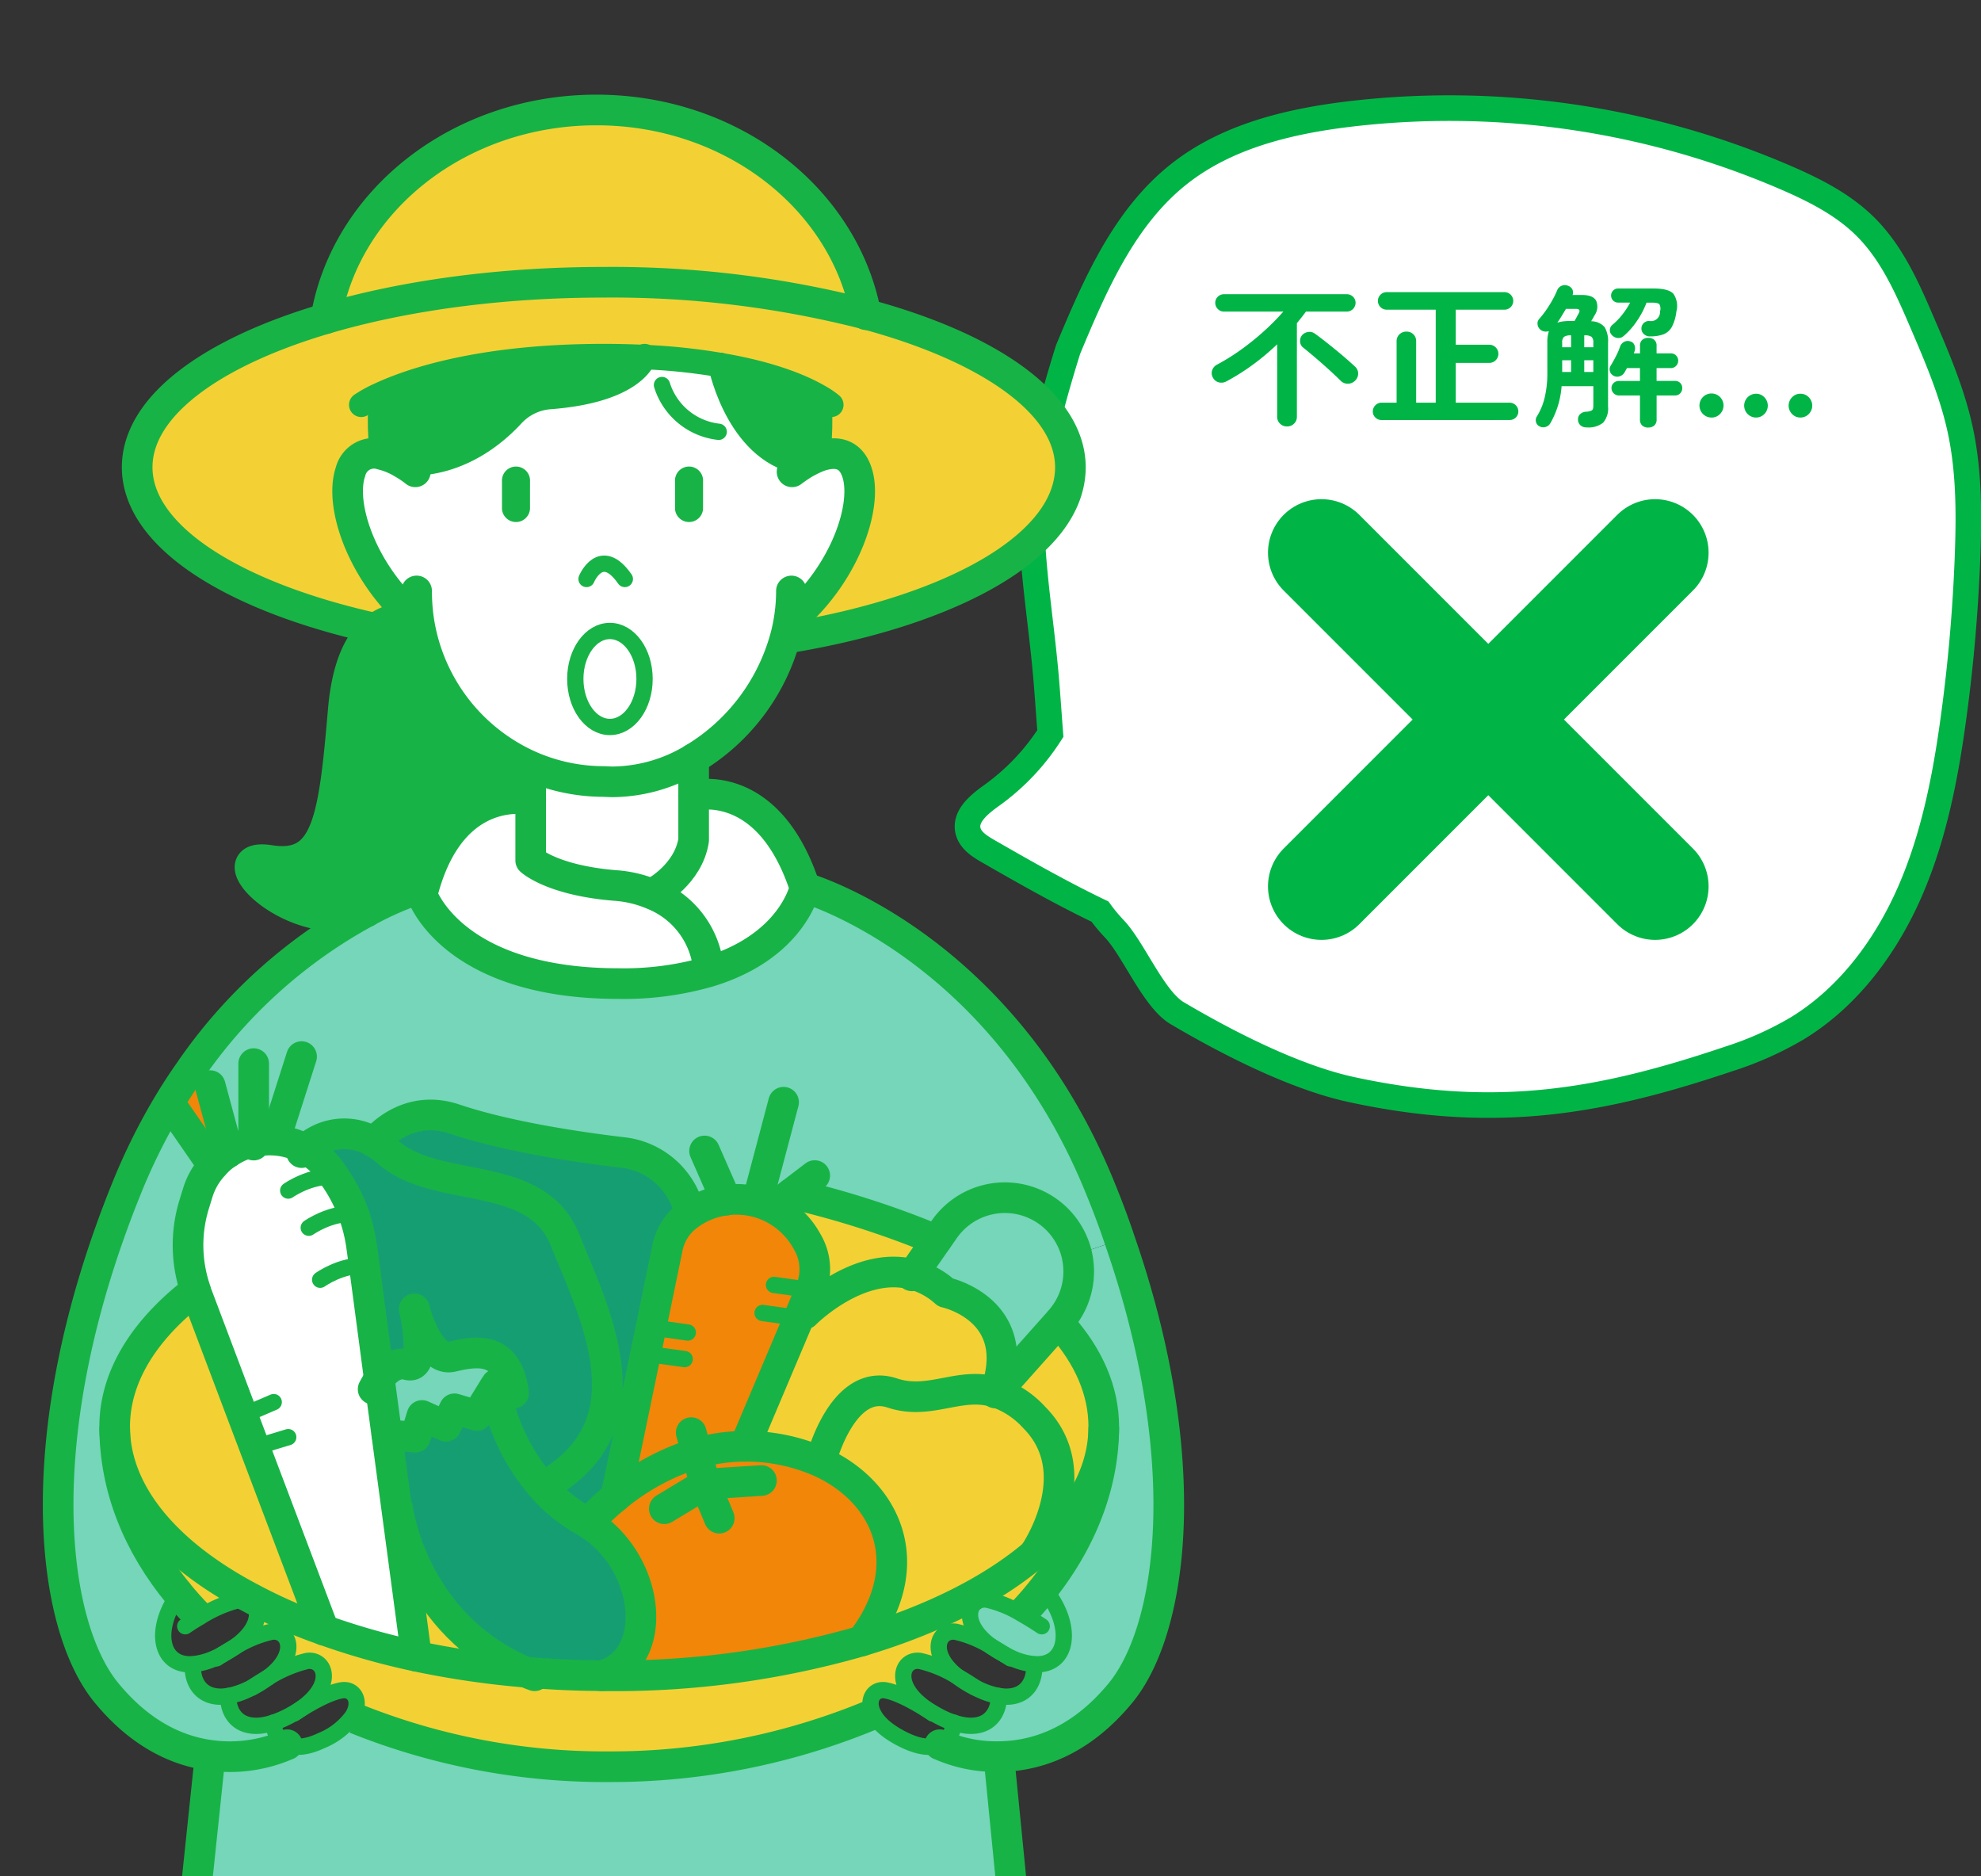 <svg id="グループ_9374" data-name="グループ 9374" xmlns="http://www.w3.org/2000/svg" xmlns:xlink="http://www.w3.org/1999/xlink" width="296.237" height="280.495" viewBox="0 0 296.237 280.495">
  <rect x="0" y="0" width="296.237" height="280.495" fill="#333333" stroke="none"/>
  <defs>
    <clipPath id="clip-path">
      <rect id="長方形_10113" data-name="長方形 10113" width="185.33" height="280.495" fill="none"/>
    </clipPath>
  </defs>
  <g id="グループ_9371" data-name="グループ 9371">
    <g id="グループ_9375" data-name="グループ 9375">
      <path id="パス_54665" data-name="パス 54665" d="M293.094,64.092c-1.2-5.444-3.4-10.6-5.6-15.725-2.208-5.145-4.5-10.422-8.455-14.387-3.384-3.4-7.766-5.6-12.169-7.495a126.946,126.946,0,0,0-65.327-9.407c-8.966,1.1-18.132,3.331-25.22,8.93-8.205,6.479-12.552,16.553-16.583,26.2,0,0-5.656,17.5-5.5,25.388s1.495,15.707,2.176,23.57c.241,2.785.427,5.64.651,8.5a33.693,33.693,0,0,1-8.681,9.189c-1.868,1.337-4.153,3.113-3.63,5.35.335,1.43,1.727,2.316,3,3.048,5.461,3.139,11.024,6.3,16.737,9.038a25.581,25.581,0,0,0,2.122,2.554c2.843,2.955,5.887,10.545,9.418,12.631,7.495,4.427,17.556,9.583,26.064,11.424,21.814,4.719,37.6,1.761,56.492-4.606a49.862,49.862,0,0,0,10.243-4.59c7.635-4.687,13.215-12.235,16.794-20.448s5.3-17.11,6.509-25.986q1.65-12.1,2.1-24.33c.232-6.307.216-12.683-1.137-18.848" fill="#fff"/>
      <path id="パス_54666" data-name="パス 54666" d="M293.094,64.092c-1.2-5.444-3.4-10.6-5.6-15.725-2.208-5.145-4.5-10.422-8.455-14.387-3.384-3.4-7.766-5.6-12.169-7.495a126.946,126.946,0,0,0-65.327-9.407c-8.966,1.1-18.132,3.331-25.22,8.93-8.205,6.479-12.552,16.553-16.583,26.2,0,0-5.656,17.5-5.5,25.388s1.495,15.707,2.176,23.57c.241,2.785.427,5.64.651,8.5a33.693,33.693,0,0,1-8.681,9.189c-1.868,1.337-4.153,3.113-3.63,5.35.335,1.43,1.727,2.316,3,3.048,5.461,3.139,11.024,6.3,16.737,9.038a25.581,25.581,0,0,0,2.122,2.554c2.843,2.955,5.887,10.545,9.418,12.631,7.495,4.427,17.556,9.583,26.064,11.424,21.814,4.719,37.6,1.761,56.492-4.606a49.862,49.862,0,0,0,10.243-4.59c7.635-4.687,13.215-12.235,16.794-20.448s5.3-17.11,6.509-25.986q1.65-12.1,2.1-24.33C294.463,76.633,294.447,70.257,293.094,64.092Z" fill="none" stroke="#00b546" stroke-miterlimit="10" stroke-width="3.826"/>
      <path id="パス_54667" data-name="パス 54667" d="M192.463,63.76a1.464,1.464,0,0,1-1.042-.411,1.4,1.4,0,0,1-.432-1.063V51.474a36.367,36.367,0,0,1-3.546,2.984A33.463,33.463,0,0,1,183.43,57a1.537,1.537,0,0,1-1.123.175,1.364,1.364,0,0,1-.913-.69,1.341,1.341,0,0,1-.14-1.089,1.472,1.472,0,0,1,.772-.9,31.545,31.545,0,0,0,3.662-2.294,38.946,38.946,0,0,0,3.417-2.773,33.775,33.775,0,0,0,2.8-2.843h-8.892a1.234,1.234,0,0,1-.9-.386,1.263,1.263,0,0,1-.386-.925,1.226,1.226,0,0,1,.386-.913,1.26,1.26,0,0,1,.9-.373H201.4a1.288,1.288,0,0,1,.924.373,1.226,1.226,0,0,1,.386.913,1.318,1.318,0,0,1-1.31,1.311h-6.108c-.219.3-.441.59-.667.877s-.456.573-.69.854V62.286a1.4,1.4,0,0,1-.433,1.063,1.464,1.464,0,0,1-1.041.411m8.049-6.809q-.7-.7-1.72-1.628T196.721,53.5q-1.053-.9-1.872-1.555a1.177,1.177,0,0,1-.433-.867,1.346,1.346,0,0,1,.27-.935,1.448,1.448,0,0,1,.889-.5,1.309,1.309,0,0,1,1.029.221q.655.469,1.463,1.1c.538.423,1.088.862,1.65,1.322s1.1.909,1.6,1.347.939.827,1.3,1.169a1.374,1.374,0,0,1,.48,1.029,1.445,1.445,0,0,1-.456,1.078,1.494,1.494,0,0,1-1.065.455,1.452,1.452,0,0,1-1.065-.408" fill="#00b546"/>
      <path id="パス_54668" data-name="パス 54668" d="M206.6,62.8a1.281,1.281,0,0,1-.924-.374,1.223,1.223,0,0,1-.387-.913A1.321,1.321,0,0,1,206.6,60.2h2.247V51.053a1.391,1.391,0,0,1,.432-1.076,1.488,1.488,0,0,1,1.042-.4,1.445,1.445,0,0,1,1.029.4,1.408,1.408,0,0,1,.421,1.076V60.2h2.925V46.3h-7.37a1.311,1.311,0,0,1,0-2.621h17.69a1.311,1.311,0,0,1,0,2.621h-7.324v5.241h5.054a1.358,1.358,0,0,1,0,2.715h-5.054V60.2h8.049a1.321,1.321,0,0,1,1.311,1.311,1.223,1.223,0,0,1-.387.913,1.281,1.281,0,0,1-.924.374Z" fill="#00b546"/>
      <path id="パス_54669" data-name="パス 54669" d="M237.262,63.9a1.323,1.323,0,0,1-.936-.327,1.132,1.132,0,0,1-.351-.867,1.04,1.04,0,0,1,.327-.8,1.385,1.385,0,0,1,.843-.35,2.04,2.04,0,0,0,.9-.2q.222-.152.222-.714v-2.9h-4.75a12.993,12.993,0,0,1-1.685,5.546,1.192,1.192,0,0,1-.725.55,1.143,1.143,0,0,1-.89-.1.949.949,0,0,1-.526-.655,1.032,1.032,0,0,1,.129-.819,9.451,9.451,0,0,0,1.158-2.773,15.508,15.508,0,0,0,.409-3.8V51.264a5.254,5.254,0,0,1,.234-1.755,1.512,1.512,0,0,1-.62.059,1.184,1.184,0,0,1-.573-.223,1.172,1.172,0,0,1-.5-.831.988.988,0,0,1,.246-.83,15.008,15.008,0,0,0,1.509-2.048,15.464,15.464,0,0,0,1.158-2.187,1.2,1.2,0,0,1,.691-.726,1.243,1.243,0,0,1,.947,0,1.146,1.146,0,0,1,.644.538,1.019,1.019,0,0,1,.035.843h1.4q1.707,0,2.141.888a2.257,2.257,0,0,1-.222,2.107c-.11.2-.207.378-.293.526s-.168.285-.245.409a2.652,2.652,0,0,1,2.012.867,4.176,4.176,0,0,1,.515,2.363v9.523a3.241,3.241,0,0,1-.737,2.411,3.526,3.526,0,0,1-2.469.7m-4.376-15.655a4.184,4.184,0,0,1,.913-.2,10.694,10.694,0,0,1,1.193-.058h.468c.125-.218.249-.445.374-.679s.211-.39.258-.468q.351-.654-.421-.655h-1.5c-.2.344-.413.694-.632,1.053s-.437.694-.655,1.006m.726,3.674h1.333V50.141a1.778,1.778,0,0,0-1.064.222,1.147,1.147,0,0,0-.269.9Zm0,3.7h1.333V53.861h-1.333Zm3.3-3.7h1.357v-.655a1.181,1.181,0,0,0-.258-.9,1.826,1.826,0,0,0-1.1-.222Zm0,3.7h1.357V53.861h-1.357Zm9.571,8.307a1.3,1.3,0,0,1-.9-.3,1.162,1.162,0,0,1-.34-.913v-3.58h-3.159a1.117,1.117,0,0,1-1.1-1.1,1.009,1.009,0,0,1,.327-.773,1.1,1.1,0,0,1,.772-.3h3.159V55.032H243.3l-.187.327-.187.328a1.3,1.3,0,0,1-.726.573,1.13,1.13,0,0,1-.912-.082,1.077,1.077,0,0,1-.539-.655.946.946,0,0,1,.094-.82q.4-.654.795-1.426a10.323,10.323,0,0,0,.632-1.475,1.31,1.31,0,0,1,.6-.69,1.105,1.105,0,0,1,.878-.082.923.923,0,0,1,.655.538,1.246,1.246,0,0,1,.047.889,1.938,1.938,0,0,1-.059.188,1.782,1.782,0,0,1-.082.186h.936V51.708a1.122,1.122,0,0,1,.34-.9,1.329,1.329,0,0,1,.9-.293,1.345,1.345,0,0,1,.889.293,1.1,1.1,0,0,1,.35.9v1.123h2.13a1.081,1.081,0,0,1,1.1,1.1,1.074,1.074,0,0,1-.316.771,1.043,1.043,0,0,1-.784.329h-2.13V56.95h2.762a1.04,1.04,0,0,1,1.076,1.077,1.1,1.1,0,0,1-.3.772,1.009,1.009,0,0,1-.772.327h-2.762v3.58a1.143,1.143,0,0,1-.35.913,1.311,1.311,0,0,1-.889.3m.257-13.619a1.346,1.346,0,0,1-.9-.327A1.134,1.134,0,0,1,245.8,48.3a1.184,1.184,0,0,1,.819-.316,1.349,1.349,0,0,0,1.615-1.427,1.371,1.371,0,0,0-.082-1.054q-.224-.257-1.088-.257h-.843a12.781,12.781,0,0,1-1.4,2.691,11.155,11.155,0,0,1-2.012,2.294,1.207,1.207,0,0,1-.913.3,1.337,1.337,0,0,1-.866-.444,1.009,1.009,0,0,1-.292-.8,1.044,1.044,0,0,1,.409-.749,9.438,9.438,0,0,0,1.463-1.52,11.4,11.4,0,0,0,1.158-1.779h-1.8a1,1,0,0,1-.748-.316,1.024,1.024,0,0,1-.3-.737,1.042,1.042,0,0,1,1.053-1.053h5.312q2.223,0,2.948.784a3.2,3.2,0,0,1,.445,2.68,6.365,6.365,0,0,1-.679,2.293,2.464,2.464,0,0,1-1.263,1.1,5.614,5.614,0,0,1-1.989.3" fill="#00b546"/>
      <path id="パス_54670" data-name="パス 54670" d="M255.956,62.426a1.8,1.8,0,1,1,1.252-.527,1.71,1.71,0,0,1-1.252.527m6.645,0a1.779,1.779,0,0,1,0-3.558,1.672,1.672,0,0,1,1.241.528,1.778,1.778,0,0,1,0,2.5,1.675,1.675,0,0,1-1.241.527m6.623,0a1.671,1.671,0,0,1-1.24-.527,1.778,1.778,0,0,1,0-2.5,1.668,1.668,0,0,1,1.24-.528,1.7,1.7,0,0,1,1.263.528,1.778,1.778,0,0,1,0,2.5,1.7,1.7,0,0,1-1.263.527" fill="#00b546"/>
      <line id="線_3735" data-name="線 3735" x1="49.887" y2="49.887" transform="translate(197.614 82.632)" fill="none" stroke="#00b546" stroke-linecap="round" stroke-linejoin="round" stroke-width="16"/>
      <line id="線_3736" data-name="線 3736" x2="49.887" y2="49.887" transform="translate(197.614 82.632)" fill="none" stroke="#00b546" stroke-linecap="round" stroke-linejoin="round" stroke-width="16"/>
    </g>
  </g>
  <g id="グループ_9373" data-name="グループ 9373">
    <g id="グループ_9372" data-name="グループ 9372" clip-path="url(#clip-path)">
      <path id="パス_54671" data-name="パス 54671" d="M167.424,185.359c11.453,32.945,7.968,58.214.146,67.742-6.214,7.554-12.988,9.479-18.2,9.527a20.763,20.763,0,0,1-8.821-1.778,3.559,3.559,0,0,0,2.022-3.314c4.533,1.535,6.823-.805,6.8-3.972,3.7.633,5.458-1.755,5.287-4.728v-.024c5.215.365,5.995-5.921,1.414-11.331,5.629-7.164,8.991-15.5,8.991-24.172,0-5.386-2.266-10.5-6.36-15.133l-.463-.414.293-.341a10.982,10.982,0,0,0,2.778-7.31,11.45,11.45,0,0,0-.293-2.559Z" fill="#75d6b9"/>
      <path id="パス_54672" data-name="パス 54672" d="M149.368,262.628l18.885,190.944s-4.118-1.828-18.251,2.607q-1.207.366-2.486.8c-13.987,4.727-28.266,6.384-48.223.073-3.071-.95-6.263-2.12-9.625-3.484a54.781,54.781,0,0,0-10.113-3.046c-19.664-3.826-33.846,5.58-49.783,4.41-.536-.048-1.072-.073-1.559-.122-16.936-1.559-16.3-6.7-16.3-6.7l19.518-185.68a21.335,21.335,0,0,0,11.5-1.584c1.194.512,2.9.439,5.117-.609a10.758,10.758,0,0,0,4.654-3.606l.439.292a99.9,99.9,0,0,0,37.964,7.213,101.647,101.647,0,0,0,39.5-7.871c.634,1.267,2.12,2.7,4.825,3.972,2.242,1.048,3.947,1.121,5.117.609a20.744,20.744,0,0,0,8.821,1.779" fill="#75d6b9"/>
      <path id="パス_54673" data-name="パス 54673" d="M108.577,179.413a12.37,12.37,0,0,0-4.9,1.754l-.828-.9a11.542,11.542,0,0,0-9.6-7.944c-7.652-.9-17.837-2.51-25.294-5.02-7.432-2.484-11.988,3.485-11.988,3.485A8.532,8.532,0,0,0,45.66,171.81a11.008,11.008,0,0,0-5.336-1.364,10,10,0,0,0-2.388.292,1.679,1.679,0,0,0-.342.049,11.056,11.056,0,0,0-3.46,1.535l-2.7-10.015-3.094-2.1a75.928,75.928,0,0,1,26.414-23.854,47.291,47.291,0,0,1,8.358-3.632l.268.073c-.1.317-.195.634-.268.95,0,0,4.435,13.3,29.412,13.3a45.674,45.674,0,0,0,13.475-1.779c12.622-3.826,14.377-12.549,14.377-12.549s29.436,8.408,44.227,45.055c1.048,2.559,2,5.093,2.827,7.579l-6.409,2.193a11.05,11.05,0,0,0-19.811-3.753l-1.121,1.608h-.024a137.114,137.114,0,0,0-21.736-6.969l-2.437,1.828-.219.414a11.965,11.965,0,0,0-5.58-1.364,10.5,10.5,0,0,0-1.511.1" fill="#75d6b9"/>
      <path id="パス_54674" data-name="パス 54674" d="M158.7,198.176c4.094,4.63,6.36,9.747,6.36,15.132,0,6.969-3.8,13.475-10.4,19.007.512-.731,8.09-12.257,0-20.4a13.647,13.647,0,0,0-5.775-3.777,18.782,18.782,0,0,0,.609-2.193l1.218.268,7.53-8.455Z" fill="#f3d135"/>
      <path id="パス_54675" data-name="パス 54675" d="M90.009,250.518c.366.024.731.024,1.1.024a132.965,132.965,0,0,0,37.769-5.214c10.576-3.168,19.47-7.627,25.781-12.988v-.025c6.6-5.531,10.4-12.037,10.4-19.006,0,8.675-3.363,17.008-8.992,24.172a48.481,48.481,0,0,1-3.289,3.8,17.04,17.04,0,0,0-5.191-2.12c-2.68-.39-4.24,3.411.585,6.944a17.53,17.53,0,0,0-5.263-2.144c-2.607-.39-4.167,3.217.244,6.677a18.5,18.5,0,0,0-5.556-2.315c-2.778-.414-4.338,3.7,1.169,7.335l-.024.024c-1.365-.877-4.362-2.656-6.384-2.973-1.682-.244-2.851,1.438-1.755,3.558a101.66,101.66,0,0,1-39.5,7.87,99.9,99.9,0,0,1-37.965-7.212l-.439-.293c1.438-2.29.22-4.191-1.559-3.923-2.12.317-5.288,2.242-6.555,3.07v-.024c5.678-3.655,4.094-7.846,1.316-7.432a19.768,19.768,0,0,0-5.8,2.461c4.679-3.485,3.144-7.213.488-6.823a17.548,17.548,0,0,0-5.507,2.291c4.24-2.973,3.874-6.19,2.071-6.945l.244-.439A74.84,74.84,0,0,0,48.414,243.7a107.826,107.826,0,0,0,13.865,3.923,133.7,133.7,0,0,0,16.35,2.388c3.7.317,7.506.512,11.38.512" fill="#f3d135"/>
      <path id="パス_54676" data-name="パス 54676" d="M161.016,187.552a11.45,11.45,0,0,1,.292,2.559,10.981,10.981,0,0,1-2.777,7.31l-.293.341-7.529,8.455-1.219-.268c2.315-10.5-8.09-12.719-8.09-12.719a11.811,11.811,0,0,0-4.9-2.681l3.582-5.141,1.121-1.609a11.05,11.05,0,0,1,19.811,3.753" fill="#75d6b9"/>
      <path id="パス_54677" data-name="パス 54677" d="M152.779,241.283a48.3,48.3,0,0,0,3.29-3.8c4.581,5.409,3.8,11.7-1.414,11.331a10.044,10.044,0,0,1-3.533-1c-.292-.121-.56-.268-.8-.389-.024-.025-.049-.025-.073-.049-.488-.317-1.194-.756-1.974-1.194-.024-.024-.073-.049-.1-.073-4.825-3.534-3.266-7.335-.585-6.945a17.046,17.046,0,0,1,5.19,2.12" fill="#75d6b9"/>
      <path id="パス_54678" data-name="パス 54678" d="M148.881,208.143a13.647,13.647,0,0,1,5.775,3.777c8.09,8.139.512,19.665,0,20.4v.024c-6.311,5.361-15.205,9.82-25.781,12.988,8.48-11.039,4.094-22.053-6.165-26.756l.025-.073s3.192-12.744,10.7-10.234c5.629,1.876,10.064-1.755,15.449-.122" fill="#f3d135"/>
      <path id="パス_54679" data-name="パス 54679" d="M129.484,46.976c18.471,4.971,30.581,13.378,30.581,22.881,0,11.453-16.886,21.273-41.936,25.464h-.707a25.712,25.712,0,0,0,.585-2.729l.365.024c7.993-6.847,11.478-17.081,9.747-22.077-1.047-3.046-3.46-3.046-5.628-2.315l-.1-.268c.561-6.433,0-8.431,0-8.431l.122-.219c-2.242-1.316-6.823-3.387-14.791-4.727a88.911,88.911,0,0,0-11.38-1.194q-2.85-.147-6.067-.147c-18.4,0-28.876,3.631-33.457,5.751l.268.536s-.585,2,0,8.431a3.624,3.624,0,0,0-4.678,2.583c-1.706,5,1.754,15.23,9.771,22.077a7.018,7.018,0,0,0-6.019,1.341c-21.273-4.728-35.649-13.744-35.649-24.1,0-9.113,11.087-17.179,28.217-22.223,11.6-3.411,25.976-5.434,41.547-5.434a152.669,152.669,0,0,1,39.207,4.776" fill="#f3d135"/>
      <path id="パス_54680" data-name="パス 54680" d="M136.5,190.549a11.82,11.82,0,0,1,4.9,2.68s10.4,2.218,8.09,12.72a18.782,18.782,0,0,1-.609,2.193c-5.386-1.632-9.82,2-15.449.122-7.505-2.51-10.7,10.235-10.7,10.235l-.024.073a27.364,27.364,0,0,0-11.355-2.34l8.114-19.177.341-.853.561.244s7.944-8.066,16.131-5.9" fill="#f3d135"/>
      <path id="パス_54681" data-name="パス 54681" d="M140.084,185.408,136.5,190.55c-8.188-2.169-16.131,5.9-16.131,5.9l-.561-.243,1.414-3.339a8.017,8.017,0,0,0-.39-6.993l-.22-.39a12.151,12.151,0,0,0-4.946-4.8l.219-.415,2.437-1.827a136.91,136.91,0,0,1,21.736,6.969Z" fill="#f3d135"/>
      <path id="パス_54682" data-name="パス 54682" d="M104.191,217.256a25.934,25.934,0,0,1,7.164-1.023,27.364,27.364,0,0,1,11.355,2.339c10.259,4.7,14.645,15.717,6.165,26.755a132.963,132.963,0,0,1-37.769,5.215c-.366,0-.731,0-1.1-.024,8.577-2.291,7.5-16.619-1.949-22.711l.316-.512a29.936,29.936,0,0,1,3.729-3.509v-.024a35.188,35.188,0,0,1,12.086-6.506" fill="#f28609"/>
      <path id="パス_54683" data-name="パス 54683" d="M120.395,69.224a16.719,16.719,0,0,1,2.1-1c2.168-.731,4.581-.731,5.629,2.315,1.73,5-1.755,15.23-9.747,22.077l-.366-.025a25.783,25.783,0,0,1-.585,2.73,30.518,30.518,0,0,1-13.694,18.08,23.663,23.663,0,0,1-12.038,3.485c-.439,0-.9-.025-1.364-.049A27.463,27.463,0,0,1,79.433,114.6,28.5,28.5,0,0,1,62.6,92.568l-.414.049C54.164,85.77,50.7,75.535,52.41,70.54a3.623,3.623,0,0,1,4.678-2.583A11.034,11.034,0,0,1,60.28,69.3c7.993.414,13.6-4.24,16.375-7.261a8.444,8.444,0,0,1,5.605-2.681c11.648-.9,13.792-5.141,14.084-5.97a89.092,89.092,0,0,1,11.38,1.194c.146.658,2.9,13.451,12.671,14.645" fill="#fff"/>
      <path id="パス_54684" data-name="パス 54684" d="M122.515,59.306l-.122.219s.561,2,0,8.432l.1.268a16.581,16.581,0,0,0-2.1,1c-9.771-1.194-12.525-13.987-12.671-14.645,7.968,1.34,12.549,3.411,14.791,4.727" fill="#18b346"/>
      <path id="パス_54685" data-name="パス 54685" d="M97.368,198.444l2.461-11.94a7.916,7.916,0,0,1,3.022-4.751c.268-.2.56-.391.828-.586a12.37,12.37,0,0,1,4.9-1.754,10.5,10.5,0,0,1,1.511-.1,11.966,11.966,0,0,1,5.58,1.365,12.166,12.166,0,0,1,4.947,4.8l.219.39a8.021,8.021,0,0,1,.39,7L119.81,196.2l-.341.853-8.114,19.177a25.9,25.9,0,0,0-7.164,1.025,35.17,35.17,0,0,0-12.086,6.5l2.656-12.769Z" fill="#f28609"/>
      <path id="パス_54686" data-name="パス 54686" d="M89.18,16.444c20.225,0,37.014,13.183,40.3,30.532A152.714,152.714,0,0,0,90.277,42.2c-15.571,0-29.948,2.023-41.547,5.434,2.973-17.666,19.957-31.19,40.45-31.19" fill="#f3d135"/>
      <path id="パス_54687" data-name="パス 54687" d="M120.371,132.725s-1.754,8.724-14.377,12.549l-.024-.1a13.266,13.266,0,0,0-8.139-11.356l.195-.487s4.9-2.656,5.7-7.7v-6.7s11.185-2.948,16.643,13.792" fill="#fff"/>
      <path id="パス_54688" data-name="パス 54688" d="M105.969,145.177l.024.1a45.669,45.669,0,0,1-13.475,1.779c-24.977,0-29.411-13.3-29.411-13.3.073-.317.17-.634.268-.951,4.459-15.936,15.985-13.231,15.985-13.231v9.064s3.143,2.973,12.573,3.753a17.456,17.456,0,0,1,5.9,1.438,13.264,13.264,0,0,1,8.139,11.355" fill="#fff"/>
      <path id="パス_54689" data-name="パス 54689" d="M103.728,118.933v6.7c-.8,5.044-5.7,7.7-5.7,7.7l-.195.487a17.456,17.456,0,0,0-5.9-1.437c-9.43-.78-12.573-3.753-12.573-3.753V115.156l.073-.56a27.472,27.472,0,0,0,10.892,2.241c.463.025.926.049,1.364.049a23.669,23.669,0,0,0,12.038-3.484Z" fill="#fff"/>
      <path id="パス_54690" data-name="パス 54690" d="M102.85,180.266l.829.9c-.269.2-.561.389-.829.584a7.922,7.922,0,0,0-3.022,4.752l-2.461,11.94L94.76,210.993l-4.191-.877c1.364-8.26-3.241-17.691-6.068-24.708-4.313-10.82-19.1-6.726-26.39-13.086a13.7,13.7,0,0,0-2.144-1.535s4.557-5.97,11.989-3.485c7.456,2.51,17.642,4.119,25.293,5.02a11.54,11.54,0,0,1,9.6,7.944" fill="#169e73"/>
      <path id="パス_54691" data-name="パス 54691" d="M96.344,53.385c-.292.828-2.437,5.068-14.084,5.97a8.445,8.445,0,0,0-5.605,2.68c-2.778,3.022-8.382,7.676-16.375,7.262a11.019,11.019,0,0,0-3.192-1.34c-.585-6.433,0-8.431,0-8.431l-.268-.537c4.581-2.119,15.059-5.75,33.456-5.75q3.217,0,6.068.146" fill="#18b346"/>
      <path id="パス_54692" data-name="パス 54692" d="M94.76,210.994,92.1,223.763v.024a29.784,29.784,0,0,0-3.728,3.509l-.317.512c-.268-.171-.536-.342-.829-.512a23.251,23.251,0,0,1-5.97-4.825l.61-.585c5.458-3.216,7.943-7.31,8.7-11.769Z" fill="#169e73"/>
      <path id="パス_54693" data-name="パス 54693" d="M61.986,195.813c.244,1.145,1.8,9.016-1.048,8.236-1.852-.511-3.338.9-4.215,2.12l-2.242-16.886-.39-2.827A23.785,23.785,0,0,0,50.046,176l-.487-.706a10.886,10.886,0,0,0-3.9-3.485,8.53,8.53,0,0,1,10.307-1.023,13.534,13.534,0,0,1,2.145,1.535c7.285,6.36,22.077,2.266,26.39,13.085,2.826,7.018,7.432,16.448,6.067,24.709-.755,4.459-3.241,8.553-8.7,11.769l-.609.585a30.747,30.747,0,0,1-6.774-12.842V207.7l2.314.561c-.95-7.14-5.628-6.263-9.21-5.434-3.339.755-5.337-6.043-5.605-7.018" fill="#169e73"/>
      <path id="パス_54694" data-name="パス 54694" d="M88.059,227.807c9.455,6.092,10.527,20.42,1.949,22.711-3.874,0-7.675-.2-11.379-.512-17.033-7.189-19.153-24.441-19.153-24.441l-.146.025L57.843,214.5l4.265.366,1-3.241,3.582,1.608,1.267-2.607,3.363,1,2.631-4.264.536.341v1.925a30.747,30.747,0,0,0,6.774,12.842,23.248,23.248,0,0,0,5.97,4.824c.293.171.561.341.829.512" fill="#169e73"/>
      <path id="パス_54695" data-name="パス 54695" d="M56.162,93.957a7.015,7.015,0,0,1,6.019-1.34l.414-.049A28.5,28.5,0,0,0,79.433,114.6l-.073.561v4.41S67.834,116.862,63.375,132.8l-.268-.073a47.318,47.318,0,0,0-8.358,3.63c-11.234,3.534-23-9.089-14.4-7.724,8.651,1.364,9.577-6.141,10.99-22.54.609-6.969,2.656-10.429,4.825-12.135" fill="#18b346"/>
      <path id="パス_54696" data-name="パス 54696" d="M73.951,207.363l-2.633,4.264-3.362-1-1.268,2.608-3.582-1.609-1,3.241-4.264-.365-1.121-8.334c.878-1.218,2.365-2.632,4.216-2.12,2.852.78,1.291-7.091,1.048-8.236.269.974,2.267,7.773,5.6,7.018,3.583-.829,8.262-1.706,9.211,5.434l-2.314-.561Z" fill="#75d6b9"/>
      <path id="パス_54697" data-name="パス 54697" d="M59.476,225.565s2.12,17.252,19.153,24.441a134.1,134.1,0,0,1-16.351-2.388L59.33,225.589Z" fill="#f3d135"/>
      <path id="パス_54698" data-name="パス 54698" d="M37.935,170.739a10,10,0,0,1,2.388-.292,11.015,11.015,0,0,1,5.337,1.364,10.874,10.874,0,0,1,3.9,3.485l.488.706a23.785,23.785,0,0,1,4.045,10.454l.39,2.827,2.241,16.886,1.121,8.334L59.33,225.59l2.948,22.028A107.872,107.872,0,0,1,48.413,243.7L36.278,211.628l-6.823-18.081a2.509,2.509,0,0,1-.146-.463,20.736,20.736,0,0,1-.268-13.037l.512-1.657a10.458,10.458,0,0,1,2.412-4.191,9.4,9.4,0,0,1,2.169-1.876,11.036,11.036,0,0,1,3.46-1.535,1.6,1.6,0,0,1,.341-.049" fill="#fff"/>
      <path id="パス_54699" data-name="パス 54699" d="M36.278,211.627,48.413,243.7A74.993,74.993,0,0,1,37.4,238.87C24.85,232.242,17.15,223.226,17.15,213.308c0-7.383,4.288-14.279,11.672-20.078l.487-.147a2.51,2.51,0,0,0,.146.463Z" fill="#f3d135"/>
      <path id="パス_54700" data-name="パス 54700" d="M40.932,257.536a3.537,3.537,0,0,0,2,3.314,21.341,21.341,0,0,1-11.5,1.584c-4.728-.634-10.308-3.022-15.5-9.333-8.431-10.234-11.843-38.695,2.948-75.32a90.861,90.861,0,0,1,6.068-12.33l1.291.731,5.191,7.5.536.512a10.465,10.465,0,0,0-2.413,4.191l-.51,1.657a20.729,20.729,0,0,0,.267,13.037l-.488.146c-7.383,5.8-11.672,12.7-11.672,20.079,0,9.113,3.485,17.642,9.577,25.025-3.8,5.215-2.827,10.844,2.12,10.478v.025c-.2,2.973,1.585,5.361,5.287,4.727-.048,3.168,2.242,5.507,6.8,3.972" fill="#75d6b9"/>
      <path id="パス_54701" data-name="パス 54701" d="M26.726,238.334c-6.092-7.383-9.576-15.912-9.576-25.025,0,9.917,7.7,18.933,20.249,25.561l-.244.439a2.1,2.1,0,0,0-1.242-.147,19.844,19.844,0,0,0-6.092,2.632l-.049-.073c-1.072-1.1-2.1-2.217-3.046-3.387" fill="#f3d135"/>
      <path id="パス_54702" data-name="パス 54702" d="M31.429,162.307l2.7,10.016a9.4,9.4,0,0,0-2.169,1.875l-.536-.51-5.19-7.506-1.292-.731c1.1-1.852,2.218-3.583,3.387-5.24Z" fill="#f28609"/>
      <path id="パス_54703" data-name="パス 54703" d="M62.3,88.352v.024a29.773,29.773,0,0,0,.292,4.192A28.5,28.5,0,0,0,79.433,114.6a27.481,27.481,0,0,0,10.893,2.242c.463.024.926.048,1.364.048a23.669,23.669,0,0,0,12.038-3.484,30.523,30.523,0,0,0,13.694-18.081,25.712,25.712,0,0,0,.585-2.729,26.876,26.876,0,0,0,.341-4.216v-.024" fill="none" stroke="#18b346" stroke-linecap="round" stroke-linejoin="round" stroke-width="4.581"/>
      <path id="パス_54704" data-name="パス 54704" d="M62.108,70.539A14.327,14.327,0,0,0,60.28,69.3a11.036,11.036,0,0,0-3.192-1.341,3.624,3.624,0,0,0-4.678,2.583c-1.706,4.995,1.754,15.23,9.771,22.078a7.021,7.021,0,0,0-6.019,1.339c-2.168,1.706-4.215,5.166-4.824,12.135-1.414,16.4-2.34,23.9-10.99,22.54-8.6-1.363,3.168,11.258,14.4,7.726.024,0,.049-.026.073-.026" fill="none" stroke="#18b346" stroke-linecap="round" stroke-linejoin="round" stroke-width="4.581"/>
      <path id="パス_54705" data-name="パス 54705" d="M118.446,70.539a20.148,20.148,0,0,1,1.949-1.315,16.854,16.854,0,0,1,2.1-1c2.169-.731,4.581-.731,5.629,2.315,1.73,4.995-1.755,15.23-9.747,22.078" fill="none" stroke="#18b346" stroke-linecap="round" stroke-linejoin="round" stroke-width="4.581"/>
      <path id="パス_54706" data-name="パス 54706" d="M118.129,95.321c25.05-4.191,41.936-14.011,41.936-25.464,0-9.5-12.11-17.91-30.581-22.881A152.669,152.669,0,0,0,90.277,42.2c-15.571,0-29.948,2.022-41.547,5.434C31.6,52.678,20.513,60.743,20.513,69.857c0,10.356,14.377,19.372,35.649,24.1,1.925.439,3.924.829,5.946,1.194" fill="none" stroke="#18b346" stroke-linecap="round" stroke-linejoin="round" stroke-width="4.581"/>
      <path id="パス_54707" data-name="パス 54707" d="M57.088,59.525s-.585,2,0,8.431" fill="none" stroke="#18b346" stroke-linecap="round" stroke-linejoin="round" stroke-width="3.655"/>
      <path id="パス_54708" data-name="パス 54708" d="M122.393,59.525s.56,2,0,8.431" fill="none" stroke="#18b346" stroke-linecap="round" stroke-linejoin="round" stroke-width="3.655"/>
      <path id="パス_54709" data-name="パス 54709" d="M54.018,60.524a19.042,19.042,0,0,1,2.8-1.535c4.581-2.12,15.059-5.751,33.457-5.751q3.216,0,6.067.146a89.091,89.091,0,0,1,11.38,1.194c7.968,1.341,12.549,3.412,14.791,4.728a11.423,11.423,0,0,1,1.8,1.218" fill="none" stroke="#18b346" stroke-linecap="round" stroke-linejoin="round" stroke-width="3.655"/>
      <path id="パス_54710" data-name="パス 54710" d="M48.73,47.634c2.973-17.666,19.957-31.19,40.45-31.19,20.225,0,37.014,13.182,40.3,30.532a.09.09,0,0,1,.024.073" fill="none" stroke="#18b346" stroke-linecap="round" stroke-linejoin="round" stroke-width="4.581"/>
      <path id="パス_54711" data-name="パス 54711" d="M107.724,54.554v.024c.146.658,2.9,13.451,12.671,14.645" fill="none" stroke="#18b346" stroke-linecap="round" stroke-linejoin="round" stroke-width="3.655"/>
      <path id="パス_54712" data-name="パス 54712" d="M96.393,53.239a.373.373,0,0,1-.049.146c-.292.829-2.436,5.069-14.084,5.97a8.444,8.444,0,0,0-5.605,2.681c-2.778,3.021-8.382,7.675-16.375,7.261" fill="none" stroke="#18b346" stroke-linecap="round" stroke-linejoin="round" stroke-width="3.655"/>
      <path id="パス_54713" data-name="パス 54713" d="M79.36,115.156v13.475s3.143,2.973,12.574,3.753a17.462,17.462,0,0,1,5.9,1.437,13.267,13.267,0,0,1,8.138,11.356" fill="none" stroke="#18b346" stroke-linecap="round" stroke-linejoin="round" stroke-width="4.581"/>
      <path id="パス_54714" data-name="パス 54714" d="M98.026,133.335s4.9-2.656,5.7-7.7V113.4" fill="none" stroke="#18b346" stroke-linecap="round" stroke-linejoin="round" stroke-width="4.581"/>
      <path id="パス_54715" data-name="パス 54715" d="M79.36,119.567S67.834,116.862,63.375,132.8c-.1.316-.195.633-.268.95,0,0,4.435,13.305,29.411,13.305a45.71,45.71,0,0,0,13.476-1.779c12.622-3.826,14.376-12.55,14.376-12.55-5.458-16.74-16.643-13.792-16.643-13.792" fill="none" stroke="#18b346" stroke-linecap="round" stroke-linejoin="round" stroke-width="4.581"/>
      <path id="パス_54716" data-name="パス 54716" d="M150.318,247.423c.244.122.512.268.8.39a10.061,10.061,0,0,0,3.533,1c5.215.365,5.995-5.921,1.414-11.331" fill="none" stroke="#18b346" stroke-linecap="round" stroke-linejoin="round" stroke-width="2.437"/>
      <path id="パス_54717" data-name="パス 54717" d="M148.271,246.18a16.261,16.261,0,0,0,1.974,1.194" fill="none" stroke="#18b346" stroke-linecap="round" stroke-linejoin="round" stroke-width="2.437"/>
      <path id="パス_54718" data-name="パス 54718" d="M155.777,243.134s-1.316-.9-3-1.852a17.045,17.045,0,0,0-5.19-2.12c-2.681-.39-4.24,3.412.584,6.945" fill="none" stroke="#18b346" stroke-linecap="round" stroke-linejoin="round" stroke-width="2.437"/>
      <path id="パス_54719" data-name="パス 54719" d="M151.1,247.935s-.292-.195-.78-.512c-.024-.024-.048-.024-.073-.048-.487-.317-1.194-.756-1.974-1.194-.024-.025-.073-.049-.1-.074a17.5,17.5,0,0,0-5.263-2.144c-2.608-.39-4.167,3.217.243,6.677a15.259,15.259,0,0,0,2.656,1.657c.2.1.414.219.634.317a11.551,11.551,0,0,0,2.924.95c3.7.633,5.458-1.755,5.288-4.727" fill="none" stroke="#18b346" stroke-linecap="round" stroke-linejoin="round" stroke-width="2.437"/>
      <path id="パス_54720" data-name="パス 54720" d="M145.81,252.3s-1.121-.78-2.656-1.657a18.5,18.5,0,0,0-5.556-2.315c-2.778-.414-4.337,3.7,1.17,7.335a23.035,23.035,0,0,0,2.363,1.316,10.933,10.933,0,0,0,1.438.56c4.532,1.535,6.823-.8,6.8-3.972" fill="none" stroke="#18b346" stroke-linecap="round" stroke-linejoin="round" stroke-width="2.437"/>
      <path id="パス_54721" data-name="パス 54721" d="M139.475,256.171s-.268-.195-.731-.487c-1.365-.878-4.362-2.656-6.384-2.973-1.682-.244-2.851,1.438-1.755,3.557.634,1.268,2.12,2.7,4.825,3.972,2.242,1.048,3.948,1.121,5.117.61a3.559,3.559,0,0,0,2.023-3.314" fill="none" stroke="#18b346" stroke-linecap="round" stroke-linejoin="round" stroke-width="2.437"/>
      <path id="パス_54722" data-name="パス 54722" d="M140.523,260.85h.024a20.748,20.748,0,0,0,8.821,1.779c5.215-.049,11.989-1.974,18.2-9.528,7.822-9.528,11.306-34.8-.147-67.742-.828-2.485-1.778-5.019-2.826-7.578-14.791-36.648-44.227-45.055-44.227-45.055" fill="none" stroke="#18b346" stroke-linecap="round" stroke-linejoin="round" stroke-width="4.581"/>
      <path id="パス_54723" data-name="パス 54723" d="M33.159,247.423c-.244.122-.512.268-.8.39a10.491,10.491,0,0,1-3.509,1c-4.947.365-5.921-5.263-2.12-10.478.219-.293.439-.561.682-.853" fill="none" stroke="#18b346" stroke-linecap="round" stroke-linejoin="round" stroke-width="2.437"/>
      <path id="パス_54724" data-name="パス 54724" d="M27.7,243.134s.853-.609,2.12-1.34a19.82,19.82,0,0,1,6.092-2.632,2.111,2.111,0,0,1,1.243.146c1.8.756,2.168,3.972-2.072,6.945a17.614,17.614,0,0,1-1.852,1.121" fill="none" stroke="#18b346" stroke-linecap="round" stroke-linejoin="round" stroke-width="2.437"/>
      <path id="パス_54725" data-name="パス 54725" d="M40.031,250.835a15.514,15.514,0,0,1-2.339,1.462c-.195.1-.439.219-.658.317a11.776,11.776,0,0,1-2.9.95c-3.7.634-5.483-1.754-5.288-4.727" fill="none" stroke="#18b346" stroke-linecap="round" stroke-linejoin="round" stroke-width="2.437"/>
      <path id="パス_54726" data-name="パス 54726" d="M32.38,247.935s.292-.195.78-.512c.024-.024.048-.024.073-.048.463-.293,1.121-.707,1.852-1.121a17.543,17.543,0,0,1,5.506-2.291c2.657-.39,4.192,3.338-.487,6.823" fill="none" stroke="#18b346" stroke-linecap="round" stroke-linejoin="round" stroke-width="2.437"/>
      <path id="パス_54727" data-name="パス 54727" d="M37.692,252.3s.975-.682,2.339-1.462c.025,0,.049-.024.073-.049a19.768,19.768,0,0,1,5.8-2.461c2.778-.414,4.362,3.777-1.316,7.432a18.988,18.988,0,0,1-2.242,1.219c-.487.219-.975.414-1.413.56-4.557,1.535-6.847-.8-6.8-3.972" fill="none" stroke="#18b346" stroke-linecap="round" stroke-linejoin="round" stroke-width="2.437"/>
      <path id="パス_54728" data-name="パス 54728" d="M44,256.171l.585-.39c1.267-.828,4.435-2.753,6.555-3.07,1.779-.268,3,1.632,1.559,3.923a10.751,10.751,0,0,1-4.654,3.606c-2.217,1.048-3.923,1.121-5.117.61a3.538,3.538,0,0,1-2-3.314" fill="none" stroke="#18b346" stroke-linecap="round" stroke-linejoin="round" stroke-width="2.437"/>
      <path id="パス_54729" data-name="パス 54729" d="M42.955,260.85h-.024a21.338,21.338,0,0,1-11.5,1.584c-4.727-.634-10.307-3.022-15.5-9.333C7.5,242.867,4.089,214.406,18.88,177.781a90.743,90.743,0,0,1,6.067-12.33c1.1-1.852,2.218-3.582,3.388-5.239a75.948,75.948,0,0,1,26.414-23.856,47.355,47.355,0,0,1,8.358-3.63" fill="none" stroke="#18b346" stroke-linecap="round" stroke-linejoin="round" stroke-width="4.581"/>
      <path id="パス_54730" data-name="パス 54730" d="M140.059,185.408a136.91,136.91,0,0,0-21.736-6.969" fill="none" stroke="#18b346" stroke-linecap="round" stroke-linejoin="round" stroke-width="4.581"/>
      <path id="パス_54731" data-name="パス 54731" d="M154.656,232.315c6.6-5.531,10.4-12.038,10.4-19.007,0-5.385-2.266-10.5-6.36-15.132" fill="none" stroke="#18b346" stroke-linecap="round" stroke-linejoin="round" stroke-width="4.581"/>
      <path id="パス_54732" data-name="パス 54732" d="M28.822,193.23c-7.383,5.8-11.672,12.7-11.672,20.079,0,9.917,7.7,18.933,20.249,25.561A74.934,74.934,0,0,0,48.413,243.7a107.842,107.842,0,0,0,13.866,3.923,133.673,133.673,0,0,0,16.35,2.388c3.7.317,7.505.512,11.38.512.365.024.731.024,1.1.024a132.972,132.972,0,0,0,37.77-5.214c10.575-3.168,19.47-7.627,25.781-12.988" fill="none" stroke="#18b346" stroke-linecap="round" stroke-linejoin="round" stroke-width="4.581"/>
      <path id="パス_54733" data-name="パス 54733" d="M152.779,241.283a48.3,48.3,0,0,0,3.29-3.8c5.629-7.164,8.991-15.5,8.991-24.173" fill="none" stroke="#18b346" stroke-linejoin="round" stroke-width="4.581"/>
      <path id="パス_54734" data-name="パス 54734" d="M53.141,256.926a99.9,99.9,0,0,0,37.965,7.213,101.642,101.642,0,0,0,39.5-7.871" fill="none" stroke="#18b346" stroke-linejoin="round" stroke-width="4.581"/>
      <path id="パス_54735" data-name="パス 54735" d="M17.15,213.309c0,9.113,3.485,17.642,9.576,25.025.951,1.17,1.974,2.291,3.046,3.388" fill="none" stroke="#18b346" stroke-linejoin="round" stroke-width="4.581"/>
      <path id="パス_54736" data-name="パス 54736" d="M136.356,190.744l.146-.2,3.582-5.141,1.121-1.609a11.05,11.05,0,0,1,19.811,3.753,11.447,11.447,0,0,1,.292,2.558,10.98,10.98,0,0,1-2.778,7.311l-.292.341-7.53,8.455" fill="none" stroke="#18b346" stroke-linecap="round" stroke-linejoin="round" stroke-width="4.581"/>
      <path id="パス_54737" data-name="パス 54737" d="M120.371,196.446s7.944-8.066,16.131-5.9a11.82,11.82,0,0,1,4.9,2.68s10.4,2.218,8.09,12.72a18.782,18.782,0,0,1-.609,2.193c-.024.049-.024.074-.049.122" fill="none" stroke="#18b346" stroke-linecap="round" stroke-linejoin="round" stroke-width="4.581"/>
      <path id="パス_54738" data-name="パス 54738" d="M122.734,218.5s3.192-12.744,10.7-10.234c5.629,1.876,10.064-1.755,15.449-.122a13.635,13.635,0,0,1,5.775,3.777c8.09,8.139.512,19.664,0,20.4v.025" fill="none" stroke="#18b346" stroke-linecap="round" stroke-linejoin="round" stroke-width="4.581"/>
      <path id="パス_54739" data-name="パス 54739" d="M59.476,225.565s2.12,17.252,19.153,24.441c.414.2.853.365,1.316.536" fill="none" stroke="#18b346" stroke-linecap="round" stroke-linejoin="round" stroke-width="4.581"/>
      <path id="パス_54740" data-name="パス 54740" d="M48.413,243.719V243.7L36.278,211.627l-6.823-18.081a2.51,2.51,0,0,1-.146-.463,20.733,20.733,0,0,1-.268-13.036l.512-1.657a10.444,10.444,0,0,1,2.412-4.191,9.384,9.384,0,0,1,2.169-1.877,11.059,11.059,0,0,1,3.46-1.535,1.669,1.669,0,0,1,.341-.049,10,10,0,0,1,2.388-.292,11.008,11.008,0,0,1,5.336,1.364,10.888,10.888,0,0,1,3.9,3.485l.488.707a23.776,23.776,0,0,1,4.045,10.453l.39,2.827,2.241,16.887,1.121,8.333L59.33,225.59l2.948,22.028" fill="none" stroke="#18b346" stroke-linecap="round" stroke-linejoin="round" stroke-width="4.581"/>
      <line id="線_3737" data-name="線 3737" x1="5.19" y1="7.505" transform="translate(26.239 166.182)" fill="none" stroke="#18b346" stroke-linecap="round" stroke-linejoin="round" stroke-width="4.581"/>
      <line id="線_3738" data-name="線 3738" x1="2.705" y1="10.015" transform="translate(31.429 162.307)" fill="none" stroke="#18b346" stroke-linecap="round" stroke-linejoin="round" stroke-width="4.581"/>
      <path id="パス_54741" data-name="パス 54741" d="M37.935,171.2V159.018" fill="none" stroke="#18b346" stroke-linecap="round" stroke-linejoin="round" stroke-width="4.581"/>
      <line id="線_3739" data-name="線 3739" y1="11.964" x2="3.826" transform="translate(41.274 157.97)" fill="none" stroke="#18b346" stroke-linecap="round" stroke-linejoin="round" stroke-width="4.581"/>
      <path id="パス_54742" data-name="パス 54742" d="M43.1,178s3.436-2.412,6.945-2" fill="none" stroke="#18b346" stroke-linecap="round" stroke-linejoin="round" stroke-width="2.437"/>
      <path id="パス_54743" data-name="パス 54743" d="M46.172,183.556s3.29-2.315,6.724-2.023c.075,0,.148.025.221.025" fill="none" stroke="#18b346" stroke-linecap="round" stroke-linejoin="round" stroke-width="2.437"/>
      <path id="パス_54744" data-name="パス 54744" d="M47.877,191.329s3.217-2.291,6.6-2.047c.121,0,.219.025.341.025" fill="none" stroke="#18b346" stroke-linecap="round" stroke-linejoin="round" stroke-width="2.437"/>
      <line id="線_3740" data-name="線 3740" y1="1.998" x2="4.654" transform="translate(36.278 209.629)" fill="none" stroke="#18b346" stroke-linecap="round" stroke-linejoin="round" stroke-width="2.437"/>
      <line id="線_3741" data-name="線 3741" y1="1.365" x2="4.508" transform="translate(38.593 214.868)" fill="none" stroke="#18b346" stroke-linecap="round" stroke-linejoin="round" stroke-width="2.437"/>
      <path id="パス_54745" data-name="パス 54745" d="M45.1,172.322a5.033,5.033,0,0,1,.56-.512,8.532,8.532,0,0,1,10.308-1.023,13.639,13.639,0,0,1,2.144,1.535c7.286,6.36,22.077,2.266,26.39,13.085,2.827,7.018,7.432,16.448,6.068,24.709-.756,4.459-3.241,8.553-8.7,11.77" fill="none" stroke="#18b346" stroke-linecap="round" stroke-linejoin="round" stroke-width="4.581"/>
      <path id="パス_54746" data-name="パス 54746" d="M102.85,180.266a11.54,11.54,0,0,0-9.6-7.944c-7.651-.9-17.837-2.51-25.293-5.02-7.432-2.485-11.989,3.485-11.989,3.485" fill="none" stroke="#18b346" stroke-linecap="round" stroke-linejoin="round" stroke-width="4.581"/>
      <path id="パス_54747" data-name="パス 54747" d="M92.1,223.762l2.656-12.769,2.607-12.549,2.462-11.94a7.92,7.92,0,0,1,3.021-4.752c.268-.194.561-.389.829-.584a12.352,12.352,0,0,1,4.9-1.755,10.5,10.5,0,0,1,1.511-.1,11.959,11.959,0,0,1,5.58,1.364,12.157,12.157,0,0,1,4.947,4.8l.219.39a8.017,8.017,0,0,1,.39,6.993L119.81,196.2l-.341.853-8.115,19.177" fill="none" stroke="#18b346" stroke-linecap="round" stroke-linejoin="round" stroke-width="4.581"/>
      <path id="パス_54748" data-name="パス 54748" d="M108.577,179.438v-.024l-3.217-7.335" fill="none" stroke="#18b346" stroke-linecap="round" stroke-linejoin="round" stroke-width="4.581"/>
      <line id="線_3742" data-name="線 3742" y1="14.255" x2="3.777" transform="translate(113.401 164.793)" fill="none" stroke="#18b346" stroke-linecap="round" stroke-linejoin="round" stroke-width="4.581"/>
      <path id="パス_54749" data-name="パス 54749" d="M115.887,180.266l2.437-1.828,3.509-2.68" fill="none" stroke="#18b346" stroke-linecap="round" stroke-linejoin="round" stroke-width="4.581"/>
      <path id="パス_54750" data-name="パス 54750" d="M88.376,227.3a29.784,29.784,0,0,1,3.728-3.509v-.024a35.193,35.193,0,0,1,12.087-6.506,25.933,25.933,0,0,1,7.164-1.024,27.383,27.383,0,0,1,11.355,2.339c10.259,4.7,14.645,15.717,6.165,26.756" fill="none" stroke="#18b346" stroke-linecap="round" stroke-linejoin="round" stroke-width="4.581"/>
      <path id="パス_54751" data-name="パス 54751" d="M103.362,214.186l.829,3.07,1.242,4.63-6.092,3.68" fill="none" stroke="#18b346" stroke-linecap="round" stroke-linejoin="round" stroke-width="4.581"/>
      <path id="パス_54752" data-name="パス 54752" d="M113.865,221.35l-8.431.536,2.12,5.093" fill="none" stroke="#18b346" stroke-linecap="round" stroke-linejoin="round" stroke-width="4.581"/>
      <line id="線_3743" data-name="線 3743" x2="5.483" y2="0.78" transform="translate(97.368 198.444)" fill="none" stroke="#18b346" stroke-linecap="round" stroke-linejoin="round" stroke-width="2.437"/>
      <line id="線_3744" data-name="線 3744" x2="5.483" y2="0.755" transform="translate(115.741 192.109)" fill="none" stroke="#18b346" stroke-linecap="round" stroke-linejoin="round" stroke-width="2.437"/>
      <path id="パス_54753" data-name="パス 54753" d="M114.035,196.3l5.434.755h.049" fill="none" stroke="#18b346" stroke-linecap="round" stroke-linejoin="round" stroke-width="2.437"/>
      <line id="線_3745" data-name="線 3745" x2="5.483" y2="0.755" transform="translate(96.905 202.441)" fill="none" stroke="#18b346" stroke-linecap="round" stroke-linejoin="round" stroke-width="2.437"/>
      <path id="パス_54754" data-name="パス 54754" d="M61.962,195.691a.432.432,0,0,0,.024.122c.268.975,2.267,7.773,5.605,7.018,3.582-.829,8.26-1.706,9.211,5.434l-2.315-.561v1.925a30.747,30.747,0,0,0,6.774,12.842,23.255,23.255,0,0,0,5.97,4.825c.293.17.561.341.829.511,9.454,6.092,10.526,20.42,1.949,22.711-.024.024-.024.024-.049.024" fill="none" stroke="#18b346" stroke-linecap="round" stroke-linejoin="round" stroke-width="4.581"/>
      <path id="パス_54755" data-name="パス 54755" d="M55.8,207.7a12.032,12.032,0,0,1,.926-1.535c.877-1.219,2.364-2.632,4.216-2.12,2.851.78,1.291-7.091,1.047-8.236" fill="none" stroke="#18b346" stroke-linecap="round" stroke-linejoin="round" stroke-width="4.581"/>
      <path id="パス_54756" data-name="パス 54756" d="M57.844,214.5l4.264.366,1-3.241,3.582,1.608,1.268-2.607,3.362,1,2.632-4.265.268-.414" fill="none" stroke="#18b346" stroke-linecap="round" stroke-linejoin="round" stroke-width="4.581"/>
      <path id="パス_54757" data-name="パス 54757" d="M149.368,262.628l18.885,190.944s-4.118-1.828-18.251,2.607q-1.207.366-2.486.8c-13.987,4.727-28.266,6.384-48.223.073-3.071-.95-6.263-2.12-9.625-3.484a54.781,54.781,0,0,0-10.113-3.046c-19.664-3.826-33.846,5.58-49.783,4.41-.536-.048-1.072-.073-1.559-.122-16.936-1.559-16.3-6.7-16.3-6.7l19.518-185.68" fill="none" stroke="#18b346" stroke-linejoin="round" stroke-width="4.581"/>
      <path id="パス_54758" data-name="パス 54758" d="M105.134,71.991v4.094a2.1,2.1,0,0,1-4.191,0V71.991a2.1,2.1,0,1,1,4.191,0" fill="#18b346"/>
      <path id="パス_54759" data-name="パス 54759" d="M79.256,71.991v4.094a2.1,2.1,0,0,1-4.191,0V71.991a2.1,2.1,0,1,1,4.191,0" fill="#18b346"/>
      <path id="パス_54760" data-name="パス 54760" d="M87.711,86.563s2.144-5.142,5.726,0" fill="none" stroke="#18b346" stroke-linecap="round" stroke-linejoin="round" stroke-width="2.437"/>
      <path id="パス_54761" data-name="パス 54761" d="M98.993,57.566a10.057,10.057,0,0,0,8.48,6.993" fill="none" stroke="#18b346" stroke-linecap="round" stroke-linejoin="round" stroke-width="2.437"/>
      <path id="パス_54762" data-name="パス 54762" d="M96.386,101.5c0,3.972-2.315,7.188-5.19,7.188-2.851,0-5.166-3.216-5.166-7.188,0-3.948,2.315-7.164,5.166-7.164C94.071,94.336,96.386,97.552,96.386,101.5Z" fill="none" stroke="#18b346" stroke-linecap="round" stroke-linejoin="round" stroke-width="2.437"/>
    </g>
  </g>
</svg>
